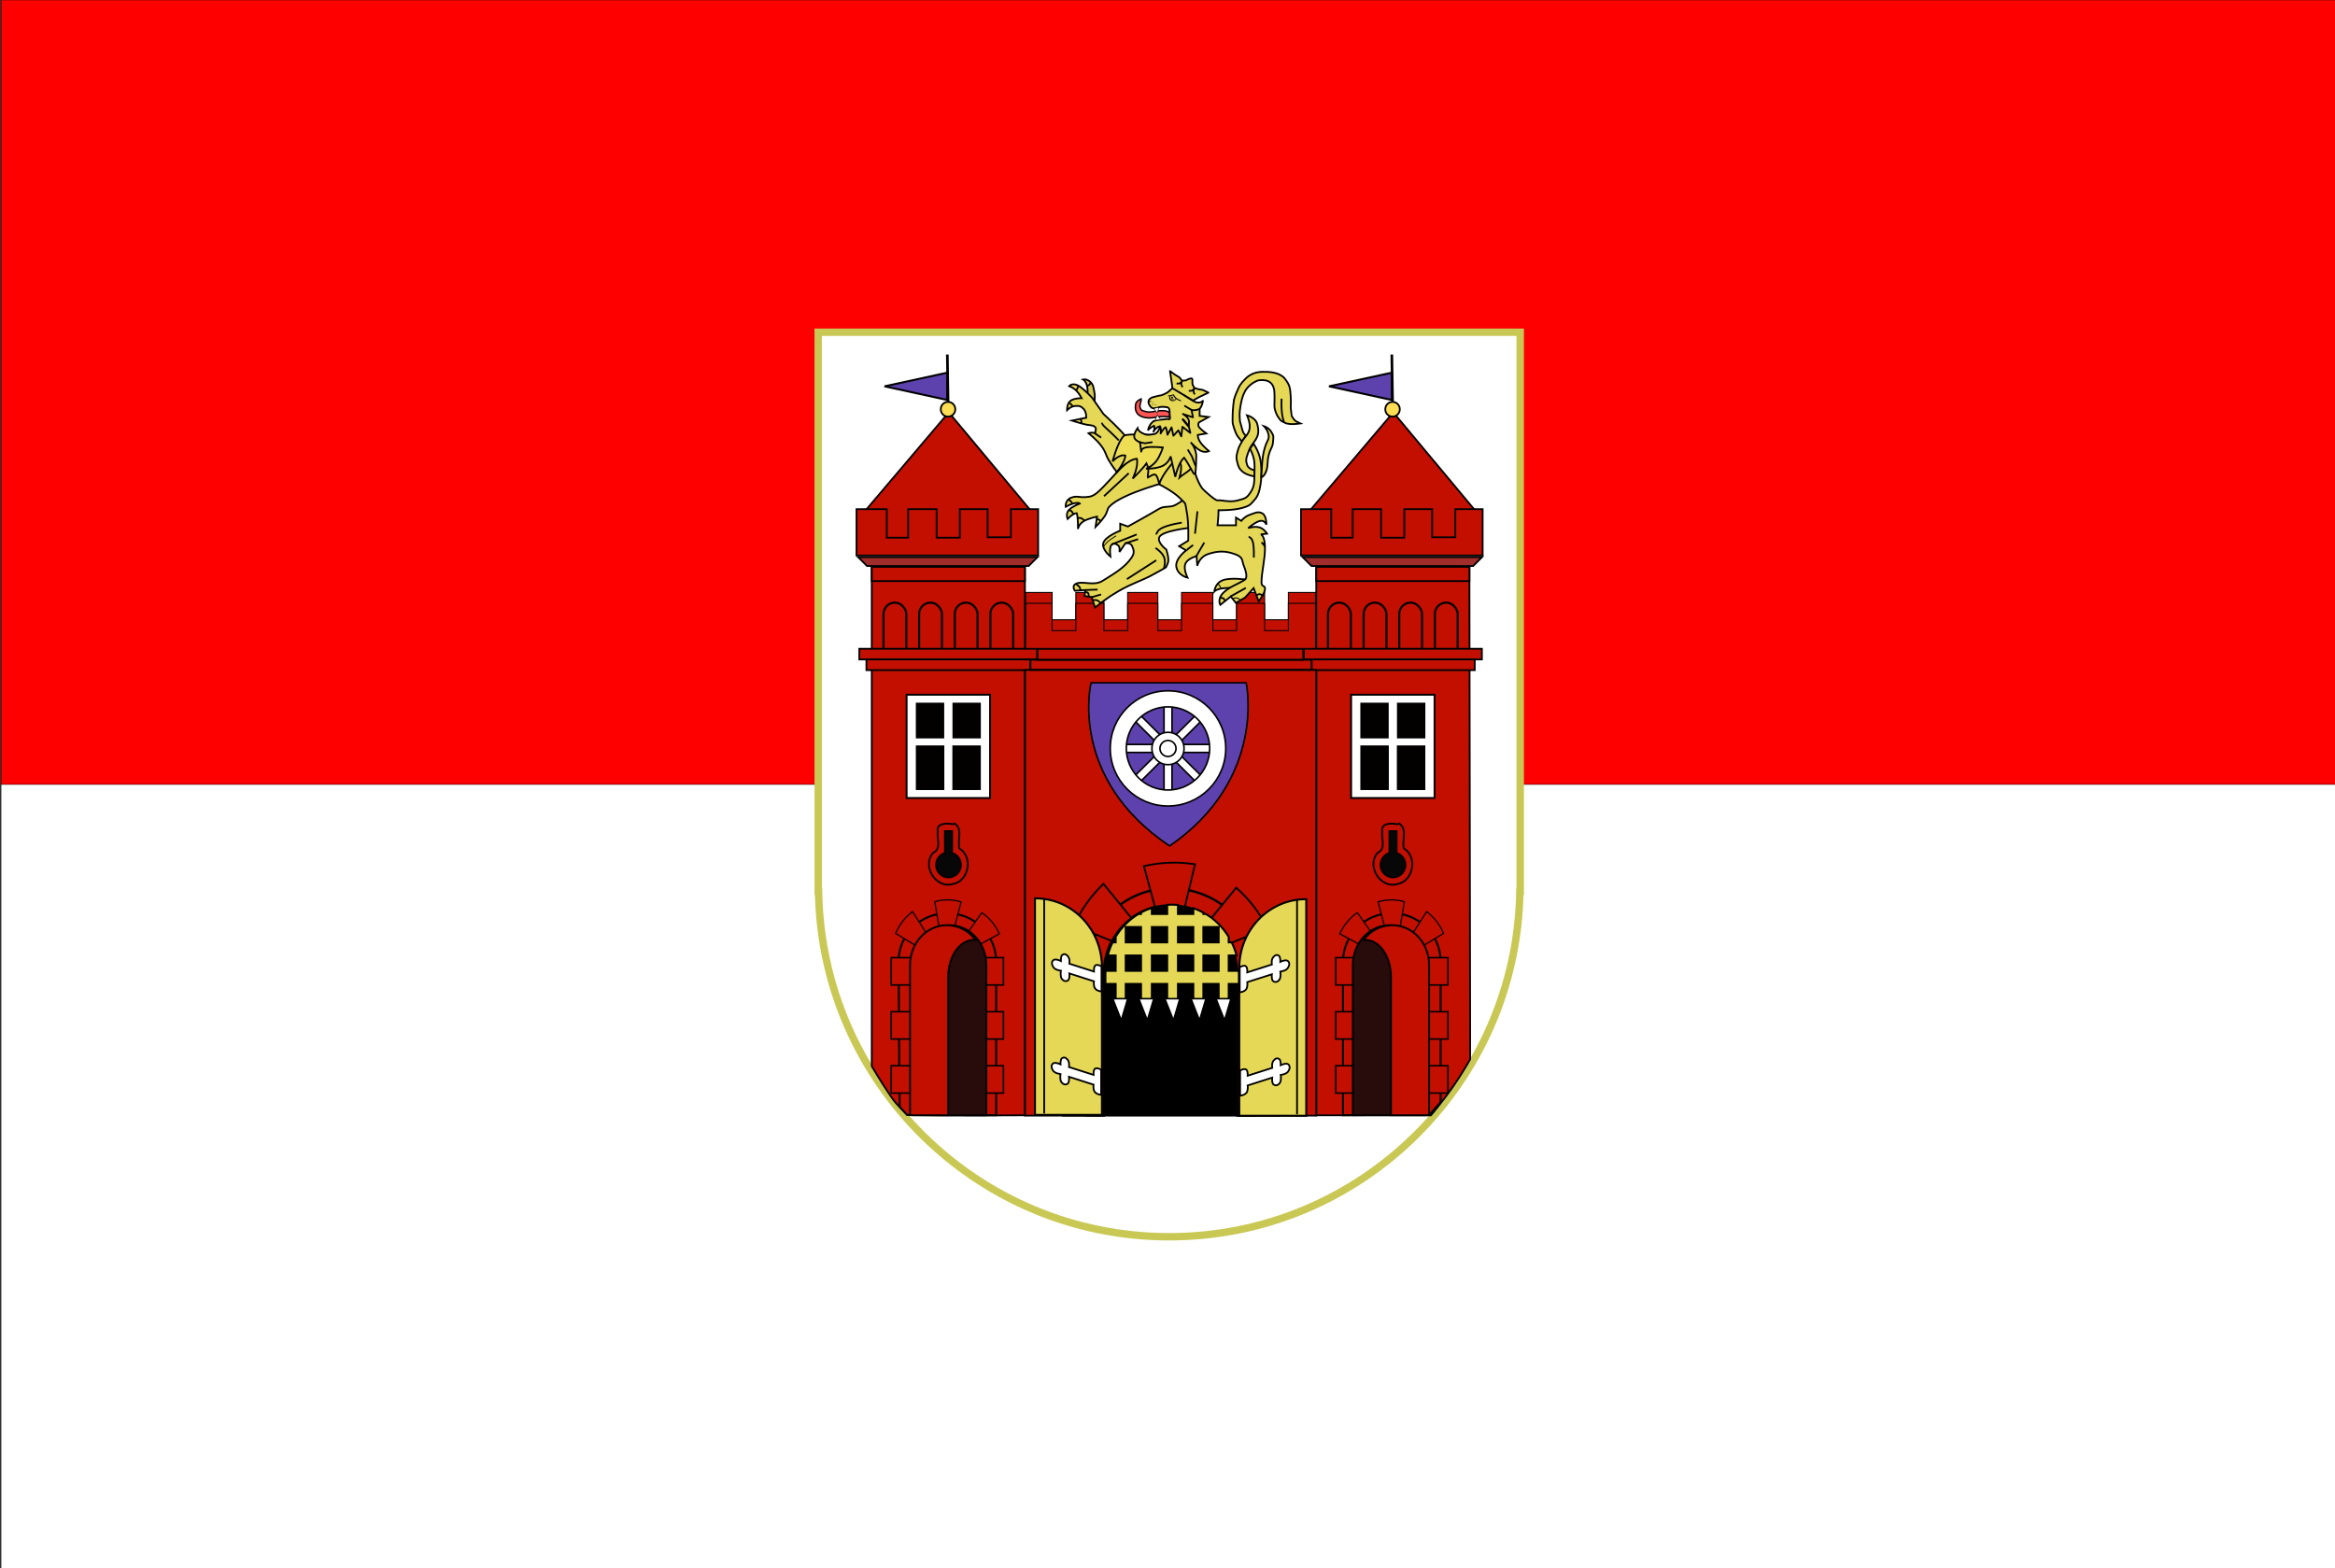 <?xml version="1.0" encoding="UTF-8" standalone="no"?>
<svg
   xmlns:svg="http://www.w3.org/2000/svg"
   xmlns="http://www.w3.org/2000/svg"
   xmlns:xlink="http://www.w3.org/1999/xlink"
   version="1.0"
   width="1108.893"
   height="744.83"
   id="svg2318">
<rect width="100%" height="100%" fill="#333333" stroke="none"/>
<desc>Flag of Liberec (CZ)</desc>
  <g
     transform="translate(-1242.502,202.306)"
     id="layer1">
    <g
       transform="matrix(0.483,0,0,0.483,642.797,-104.661)"
       id="g4095">
      <rect
         width="2297.143"
         height="771.429"
         x="1242.663"
         y="-202.145"
         style="fill:#ff0000;fill-opacity:1;stroke:#000000;stroke-width:0.322;stroke-linejoin:round;stroke-miterlimit:4;stroke-dasharray:none;stroke-opacity:1"
         id="rect2368" />
      <rect
         width="2297.143"
         height="771.429"
         x="1242.663"
         y="569.284"
         style="fill:#ffffff;fill-opacity:1;stroke:#000000;stroke-width:0.322;stroke-linejoin:round;stroke-miterlimit:4;stroke-dasharray:none;stroke-opacity:1"
         id="rect2370" />
      <g
         transform="translate(-377.143,-8.793)"
         id="g3639">
        <path
           d="M 2423.252,133.366 L 2423.252,683.105 L 2423.595,683.105 C 2426.545,871.107 2579.846,1022.788 2768.349,1022.787 C 2956.852,1022.787 3110.211,871.107 3113.161,683.105 L 3113.503,683.105 L 3113.503,133.366 L 2423.252,133.366 z "
           style="fill:#ffffff;fill-opacity:1;stroke:#c9c855;stroke-width:7.279;stroke-miterlimit:4;stroke-dasharray:none;stroke-opacity:1"
           id="prava_vez" />
        <path
           d="M 2988.676,212.123 L 3071.171,310.975 L 3070.815,341.555 L 2904.403,341.555 L 2904.758,310.975 L 2988.676,212.123 z "
           style="fill:#c20f00;fill-opacity:1;stroke:#000000;stroke-width:1.733;stroke-miterlimit:4;stroke-opacity:1"
           id="rect1989" />
        <path
           d="M 28.718 442.311 A 4.103 4.103 0 1 1  20.513,442.311 A 4.103 4.103 0 1 1  28.718 442.311 z"
           transform="matrix(1.733,0,0,1.733,2945.295,-557.451)"
           style="fill:#ffdd55;fill-opacity:1;stroke:#000000;stroke-width:1;stroke-miterlimit:4;stroke-dasharray:none;stroke-opacity:1"
           id="path2896" />
        <path
           d="M 2987.154,173.109 L 2987.154,199.934 L 2925.482,186.521 L 2987.154,173.109 z "
           style="fill:#5d41ad;fill-opacity:1;stroke:#000000;stroke-width:1.932;stroke-miterlimit:4;stroke-opacity:1"
           id="rect2898" />
        <path
           d="M 2987.965,201.456 L 2987.254,155.23"
           style="fill:none;fill-opacity:0.75;fill-rule:evenodd;stroke:#000000;stroke-width:2.6;stroke-linecap:butt;stroke-linejoin:miter;stroke-miterlimit:4;stroke-dasharray:none;stroke-opacity:1"
           id="path2902" />
        <path
           d="M 2899.54,354.456 L 3075.95,354.456 L 3067.195,363.203 L 2908.295,363.203 L 2899.54,354.456 z "
           style="fill:#a02c2c;fill-opacity:1;stroke:#000000;stroke-width:1.742;stroke-miterlimit:4;stroke-opacity:1"
           id="rect1984" />
        <path
           d="M 2912.952,364.038 L 3063.544,364.038 L 3064.299,848.29 C 3064.299,848.29 3056.854,861.73 3047.221,875.499 C 3037.587,889.268 3025.764,903.365 3025.764,903.365 L 2912.952,903.365 L 2912.952,364.038 z "
           style="fill:#c20f00;fill-opacity:1;stroke:#000000;stroke-width:1.733;stroke-miterlimit:4;stroke-opacity:1"
           id="rect3776" />
        <rect
           width="150.591"
           height="14.008"
           x="2912.953"
           y="364.038"
           style="fill:#c20f00;fill-opacity:1;stroke:#000000;stroke-width:1.733;stroke-miterlimit:4;stroke-dasharray:none;stroke-opacity:1"
           id="rect3784" />
        <rect
           width="22.439"
           height="62.6"
           rx="11.186"
           ry="11.186"
           x="2924.497"
           y="399.222"
           style="fill:#c20f00;fill-opacity:1;stroke:#000000;stroke-width:2.058;stroke-miterlimit:4;stroke-dasharray:none;stroke-opacity:1"
           id="rect3786" />
        <rect
           width="22.439"
           height="62.6"
           rx="11.186"
           ry="11.186"
           x="2959.518"
           y="399.222"
           style="fill:#c20f00;fill-opacity:1;stroke:#000000;stroke-width:2.058;stroke-miterlimit:4;stroke-dasharray:none;stroke-opacity:1"
           id="rect3788" />
        <rect
           width="22.439"
           height="62.6"
           rx="11.186"
           ry="11.186"
           x="2994.539"
           y="399.222"
           style="fill:#c20f00;fill-opacity:1;stroke:#000000;stroke-width:2.058;stroke-miterlimit:4;stroke-dasharray:none;stroke-opacity:1"
           id="rect3790" />
        <rect
           width="22.439"
           height="62.6"
           rx="11.186"
           ry="11.186"
           x="3029.561"
           y="399.222"
           style="fill:#c20f00;fill-opacity:1;stroke:#000000;stroke-width:2.058;stroke-miterlimit:4;stroke-dasharray:none;stroke-opacity:1"
           id="rect3792" />
        <rect
           width="175.106"
           height="10.506"
           x="2900.695"
           y="444.587"
           style="fill:#c20f00;fill-opacity:1;stroke:#000000;stroke-width:1.733;stroke-miterlimit:4;stroke-dasharray:none;stroke-opacity:1"
           id="rect3778" />
        <rect
           width="161.098"
           height="10.506"
           x="2907.7"
           y="455.093"
           style="fill:#c20f00;fill-opacity:1;stroke:#000000;stroke-width:1.733;stroke-miterlimit:4;stroke-dasharray:none;stroke-opacity:1"
           id="rect3780" />
        <rect
           width="82.052"
           height="101.562"
           x="2947.222"
           y="489.785"
           style="fill:#ffffff;fill-opacity:1;stroke:#000000;stroke-width:1.853;stroke-miterlimit:4;stroke-dasharray:none;stroke-opacity:1"
           id="rect3759" />
        <rect
           width="26.201"
           height="33.432"
           x="2957.136"
           y="498.459"
           style="fill:#030000;fill-opacity:1;stroke:#000000;stroke-width:1.68;stroke-miterlimit:4;stroke-dasharray:none;stroke-opacity:1"
           id="rect3761" />
        <rect
           width="26.201"
           height="33.432"
           x="2993.159"
           y="498.459"
           style="fill:#030000;fill-opacity:1;stroke:#000000;stroke-width:1.68;stroke-miterlimit:4;stroke-dasharray:none;stroke-opacity:1"
           id="rect3763" />
        <rect
           width="26.111"
           height="42"
           x="2957.243"
           y="540.578"
           style="fill:#030000;fill-opacity:1;stroke:#000000;stroke-width:1.88;stroke-miterlimit:4;stroke-dasharray:none;stroke-opacity:1"
           id="rect3765" />
        <rect
           width="26.111"
           height="42"
           x="2993.142"
           y="540.578"
           style="fill:#030000;fill-opacity:1;stroke:#000000;stroke-width:1.88;stroke-miterlimit:4;stroke-dasharray:none;stroke-opacity:1"
           id="rect3767" />
        <path
           d="M 2992.647,617.125 C 2987.091,616.081 2976.231,615.661 2977.805,624.329 C 2976.736,631.577 2981.876,641.267 2973.254,645.293 C 2961.941,658.083 2975.938,680.694 2992.485,676.008 C 3008.565,673.364 3012.829,649.19 2999.093,640.906 C 2996.943,633.133 3002.839,622.252 2994.597,616.475 L 2992.953,617.023 L 2992.647,617.125 z "
           style="fill:#c20f00;fill-opacity:1;stroke:#000000;stroke-width:1.733;stroke-miterlimit:4;stroke-dasharray:none;stroke-opacity:1"
           id="path3811" />
        <path
           d="M 2984.886,623.907 L 2984.886,645.413 C 2979.84,646.93 2976.164,651.63 2976.164,657.168 C 2976.164,663.934 2981.641,669.41 2988.407,669.41 C 2995.173,669.41 3000.65,663.934 3000.65,657.168 C 3000.65,651.628 2996.976,646.929 2991.928,645.413 L 2991.928,623.907 L 2984.886,623.907 z "
           style="fill:#070707;fill-opacity:1;stroke:#000000;stroke-width:1.733;stroke-miterlimit:4;stroke-dasharray:none;stroke-opacity:1"
           id="path3804" />
        <path
           d="M 2897.963,307.309 L 2897.963,352.867 L 3076.564,352.867 L 3076.564,307.309 L 3049.695,307.309 L 3049.695,334.936 L 3026.89,334.936 L 3026.89,307.309 L 2999.533,307.309 L 2999.533,335.369 L 2976.727,335.369 L 2976.727,307.309 L 2948.721,307.309 L 2948.721,335.369 L 2927.703,335.369 L 2927.703,307.309 L 2897.963,307.309 z "
           style="fill:#c20f00;fill-opacity:1;stroke:#000000;stroke-width:1.709;stroke-miterlimit:4;stroke-dasharray:none;stroke-opacity:1"
           id="rect1971" />
        <path
           d="M 2987.289,704.643 C 2960.694,704.643 2939.275,725.876 2939.275,752.223 L 2939.275,903.268 L 3024.666,902.512 L 3035.244,890.46 L 3035.244,752.223 C 3035.244,725.876 3013.884,704.643 2987.289,704.643 z "
           style="fill:#c20f00;fill-opacity:1;stroke:#000000;stroke-width:1.971;stroke-miterlimit:4;stroke-dasharray:none;stroke-opacity:1"
           id="rect7429" />
        <rect
           width="110.338"
           height="26.87"
           x="2932.095"
           y="748.335"
           style="fill:#c20f00;fill-opacity:1;stroke:#000000;stroke-width:1.516;stroke-miterlimit:4;stroke-dasharray:none;stroke-opacity:1"
           id="rect8319" />
        <rect
           width="110.338"
           height="26.87"
           x="2932.095"
           y="801.481"
           style="fill:#c20f00;fill-opacity:1;stroke:#000000;stroke-width:1.516;stroke-miterlimit:4;stroke-dasharray:none;stroke-opacity:1"
           id="rect8321" />
        <rect
           width="110.338"
           height="26.87"
           x="2932.095"
           y="854.627"
           style="fill:#c20f00;fill-opacity:1;stroke:#000000;stroke-width:1.516;stroke-miterlimit:4;stroke-dasharray:none;stroke-opacity:1"
           id="rect8323" />
        <path
           d="M 2999.602,693.38 L 2989.442,753.581 L 2973.735,693.469 C 2982.428,691.013 2991.328,690.699 2999.602,693.38 z "
           style="fill:#c20f00;fill-opacity:1;stroke:#000000;stroke-width:1.173;stroke-miterlimit:4;stroke-opacity:1"
           id="rect8329" />
        <path
           d="M 2953.386,704.114 L 2987.714,752.768 L 2936.03,724.853 C 2940.204,716.25 2945.982,708.923 2953.386,704.114 z "
           style="fill:#c20f00;fill-opacity:1;stroke:#000000;stroke-width:1.173;stroke-miterlimit:4;stroke-opacity:1"
           id="path8332" />
        <path
           d="M 3038.038,724.549 L 2988.617,754.374 L 3021.517,703.027 C 3028.8,708.717 3034.687,715.941 3038.038,724.549 z "
           style="fill:#c20f00;fill-opacity:1;stroke:#000000;stroke-width:1.173;stroke-miterlimit:4;stroke-opacity:1"
           id="path8334" />
        <path
           d="M 2985.153,716.436 C 2965.059,716.436 2948.912,733.953 2948.912,755.678 L 2948.912,903.274 L 3021.447,903.274 L 3021.447,755.678 C 3021.447,733.953 3005.246,716.436 2985.153,716.436 z "
           style="fill:#280b0b;fill-opacity:1;stroke:#000000;stroke-width:1.802;stroke-miterlimit:4;stroke-dasharray:none;stroke-opacity:1"
           id="path6476" />
        <path
           d="M 2987.638,716.436 C 2976.253,716.436 2966.101,722.076 2959.47,730.903 C 2959.974,730.861 2960.474,730.844 2960.986,730.844 C 2975.066,730.844 2986.392,747.071 2986.392,767.158 L 2986.392,903.274 L 3023.933,903.274 L 3023.933,755.678 C 3023.933,733.953 3007.731,716.436 2987.638,716.436 z "
           style="fill:#c20f00;fill-opacity:1;stroke:#000000;stroke-width:1.802;stroke-miterlimit:4;stroke-dasharray:none;stroke-opacity:1"
           id="rect5578" />
        <path
           d="M 2551.631,212.123 L 2634.126,310.975 L 2633.77,341.555 L 2467.358,341.555 L 2467.714,310.975 L 2551.631,212.123 z "
           style="fill:#c20f00;fill-opacity:1;stroke:#000000;stroke-width:1.733;stroke-miterlimit:4;stroke-opacity:1"
           id="path8350" />
        <path
           d="M 28.718 442.311 A 4.103 4.103 0 1 1  20.513,442.311 A 4.103 4.103 0 1 1  28.718 442.311 z"
           transform="matrix(1.733,0,0,1.733,2508.25,-557.451)"
           style="fill:#ffdd55;fill-opacity:1;stroke:#000000;stroke-width:1;stroke-miterlimit:4;stroke-dasharray:none;stroke-opacity:1"
           id="path8352" />
        <path
           d="M 2550.109,173.109 L 2550.109,199.934 L 2488.437,186.521 L 2550.109,173.109 z "
           style="fill:#5d41ad;fill-opacity:1;stroke:#000000;stroke-width:1.932;stroke-miterlimit:4;stroke-opacity:1"
           id="path8356" />
        <path
           d="M 2550.92,201.456 L 2550.209,155.23"
           style="fill:none;fill-opacity:0.75;fill-rule:evenodd;stroke:#000000;stroke-width:2.6;stroke-linecap:butt;stroke-linejoin:miter;stroke-miterlimit:4;stroke-dasharray:none;stroke-opacity:1"
           id="path8358" />
        <path
           d="M 2462.495,354.456 L 2638.905,354.456 L 2630.15,363.203 L 2471.25,363.203 L 2462.495,354.456 z "
           style="fill:#a02c2c;fill-opacity:1;stroke:#000000;stroke-width:1.742;stroke-miterlimit:4;stroke-opacity:1"
           id="path8362" />
        <path
           d="M 2475.907,364.038 L 2626.499,364.038 L 2626.499,903.365 C 2626.499,903.365 2548.542,903.881 2511.65,903.146 C 2498.266,891.137 2496.954,888.043 2491.009,879.277 C 2485.115,870.589 2475.907,855.09 2475.907,855.09 L 2475.907,364.038 z "
           style="fill:#c20f00;fill-opacity:1;stroke:#000000;stroke-width:1.733;stroke-miterlimit:4;stroke-opacity:1"
           id="rect8368" />
        <rect
           width="150.591"
           height="14.008"
           x="2475.907"
           y="364.038"
           style="fill:#c20f00;fill-opacity:1;stroke:#000000;stroke-width:1.733;stroke-miterlimit:4;stroke-dasharray:none;stroke-opacity:1"
           id="rect8370" />
        <rect
           width="22.439"
           height="62.6"
           rx="11.186"
           ry="11.186"
           x="2487.452"
           y="399.222"
           style="fill:#c20f00;fill-opacity:1;stroke:#000000;stroke-width:2.058;stroke-miterlimit:4;stroke-dasharray:none;stroke-opacity:1"
           id="rect8372" />
        <rect
           width="22.439"
           height="62.6"
           rx="11.186"
           ry="11.186"
           x="2522.473"
           y="399.222"
           style="fill:#c20f00;fill-opacity:1;stroke:#000000;stroke-width:2.058;stroke-miterlimit:4;stroke-dasharray:none;stroke-opacity:1"
           id="rect8374" />
        <rect
           width="22.439"
           height="62.6"
           rx="11.186"
           ry="11.186"
           x="2557.494"
           y="399.222"
           style="fill:#c20f00;fill-opacity:1;stroke:#000000;stroke-width:2.058;stroke-miterlimit:4;stroke-dasharray:none;stroke-opacity:1"
           id="rect8376" />
        <rect
           width="22.439"
           height="62.6"
           rx="11.186"
           ry="11.186"
           x="2592.515"
           y="399.222"
           style="fill:#c20f00;fill-opacity:1;stroke:#000000;stroke-width:2.058;stroke-miterlimit:4;stroke-dasharray:none;stroke-opacity:1"
           id="rect8378" />
        <rect
           width="175.106"
           height="10.506"
           x="2463.65"
           y="444.587"
           style="fill:#c20f00;fill-opacity:1;stroke:#000000;stroke-width:1.733;stroke-miterlimit:4;stroke-dasharray:none;stroke-opacity:1"
           id="rect8380" />
        <rect
           width="161.098"
           height="10.506"
           x="2470.654"
           y="455.093"
           style="fill:#c20f00;fill-opacity:1;stroke:#000000;stroke-width:1.733;stroke-miterlimit:4;stroke-dasharray:none;stroke-opacity:1"
           id="rect8382" />
        <rect
           width="82.052"
           height="101.562"
           x="2510.177"
           y="489.785"
           style="fill:#ffffff;fill-opacity:1;stroke:#000000;stroke-width:1.853;stroke-miterlimit:4;stroke-dasharray:none;stroke-opacity:1"
           id="rect8386" />
        <rect
           width="26.201"
           height="33.432"
           x="2520.091"
           y="498.459"
           style="fill:#030000;fill-opacity:1;stroke:#000000;stroke-width:1.68;stroke-miterlimit:4;stroke-dasharray:none;stroke-opacity:1"
           id="rect8388" />
        <rect
           width="26.201"
           height="33.432"
           x="2556.114"
           y="498.459"
           style="fill:#030000;fill-opacity:1;stroke:#000000;stroke-width:1.68;stroke-miterlimit:4;stroke-dasharray:none;stroke-opacity:1"
           id="rect8390" />
        <rect
           width="26.111"
           height="42"
           x="2520.198"
           y="540.578"
           style="fill:#030000;fill-opacity:1;stroke:#000000;stroke-width:1.88;stroke-miterlimit:4;stroke-dasharray:none;stroke-opacity:1"
           id="rect8392" />
        <rect
           width="26.111"
           height="42"
           x="2556.097"
           y="540.578"
           style="fill:#030000;fill-opacity:1;stroke:#000000;stroke-width:1.88;stroke-miterlimit:4;stroke-dasharray:none;stroke-opacity:1"
           id="rect8394" />
        <path
           d="M 2555.602,617.125 C 2550.046,616.081 2539.185,615.661 2540.759,624.329 C 2539.691,631.577 2544.831,641.267 2536.209,645.293 C 2524.896,658.083 2538.892,680.694 2555.439,676.008 C 2571.519,673.364 2575.784,649.19 2562.048,640.906 C 2559.898,633.133 2565.793,622.252 2557.552,616.475 L 2555.908,617.023 L 2555.602,617.125 z "
           style="fill:#c20f00;fill-opacity:1;stroke:#000000;stroke-width:1.733;stroke-miterlimit:4;stroke-dasharray:none;stroke-opacity:1"
           id="path8398" />
        <path
           d="M 2547.841,623.907 L 2547.841,645.413 C 2542.795,646.931 2539.119,651.63 2539.119,657.168 C 2539.119,663.934 2544.596,669.41 2551.362,669.41 C 2558.128,669.41 2563.604,663.934 2563.604,657.168 C 2563.604,651.628 2559.931,646.929 2554.883,645.413 L 2554.883,623.907 L 2547.841,623.907 z "
           style="fill:#070707;fill-opacity:1;stroke:#000000;stroke-width:1.733;stroke-miterlimit:4;stroke-dasharray:none;stroke-opacity:1"
           id="path8400" />
        <path
           d="M 2460.918,307.309 L 2460.918,352.867 L 2639.519,352.867 L 2639.519,307.309 L 2612.65,307.309 L 2612.65,334.936 L 2589.845,334.936 L 2589.845,307.309 L 2562.488,307.309 L 2562.488,335.369 L 2539.682,335.369 L 2539.682,307.309 L 2511.676,307.309 L 2511.676,335.369 L 2490.658,335.369 L 2490.658,307.309 L 2460.918,307.309 z "
           style="fill:#c20f00;fill-opacity:1;stroke:#000000;stroke-width:1.709;stroke-miterlimit:4;stroke-dasharray:none;stroke-opacity:1"
           id="path8402" />
        <path
           d="M 2550.193,704.643 C 2576.788,704.643 2598.207,725.876 2598.207,752.223 L 2598.207,903.268 L 2510.582,902.939 L 2503.321,895.066 L 2502.237,752.223 C 2502.237,725.876 2523.597,704.643 2550.193,704.643 z "
           style="fill:#c20f00;fill-opacity:1;stroke:#000000;stroke-width:1.971;stroke-miterlimit:4;stroke-dasharray:none;stroke-opacity:1"
           id="path8406" />
        <rect
           width="110.338"
           height="26.87"
           x="-2605.387"
           y="748.335"
           transform="scale(-1,1)"
           style="fill:#c20f00;fill-opacity:1;stroke:#000000;stroke-width:1.516;stroke-miterlimit:4;stroke-dasharray:none;stroke-opacity:1"
           id="rect8408" />
        <rect
           width="110.338"
           height="26.87"
           x="-2605.387"
           y="801.481"
           transform="scale(-1,1)"
           style="fill:#c20f00;fill-opacity:1;stroke:#000000;stroke-width:1.516;stroke-miterlimit:4;stroke-dasharray:none;stroke-opacity:1"
           id="rect8410" />
        <rect
           width="110.338"
           height="26.87"
           x="-2605.387"
           y="854.627"
           transform="scale(-1,1)"
           style="fill:#c20f00;fill-opacity:1;stroke:#000000;stroke-width:1.516;stroke-miterlimit:4;stroke-dasharray:none;stroke-opacity:1"
           id="rect8412" />
        <path
           d="M 2537.88,693.38 L 2548.04,753.581 L 2563.747,693.469 C 2555.054,691.013 2546.154,690.699 2537.88,693.38 z "
           style="fill:#c20f00;fill-opacity:1;stroke:#000000;stroke-width:1.173;stroke-miterlimit:4;stroke-opacity:1"
           id="path8414" />
        <path
           d="M 2584.096,704.114 L 2549.768,752.768 L 2601.452,724.853 C 2597.278,716.25 2591.5,708.923 2584.096,704.114 z "
           style="fill:#c20f00;fill-opacity:1;stroke:#000000;stroke-width:1.173;stroke-miterlimit:4;stroke-opacity:1"
           id="path8416" />
        <path
           d="M 2499.444,724.549 L 2548.865,754.374 L 2515.965,703.027 C 2508.682,708.717 2502.795,715.941 2499.444,724.549 z "
           style="fill:#c20f00;fill-opacity:1;stroke:#000000;stroke-width:1.173;stroke-miterlimit:4;stroke-opacity:1"
           id="path8418" />
        <path
           d="M 2552.329,716.436 C 2572.423,716.436 2588.57,733.953 2588.57,755.678 L 2588.57,903.274 L 2516.035,903.274 L 2516.035,755.678 C 2516.035,733.953 2532.236,716.436 2552.329,716.436 z "
           style="fill:#280b0b;fill-opacity:1;stroke:#000000;stroke-width:1.802;stroke-miterlimit:4;stroke-dasharray:none;stroke-opacity:1"
           id="path8422" />
        <path
           d="M 2549.844,716.436 C 2561.229,716.436 2571.381,722.076 2578.012,730.903 C 2577.508,730.861 2577.008,730.844 2576.496,730.844 C 2562.416,730.844 2551.09,747.071 2551.09,767.158 L 2551.09,903.274 L 2513.549,903.274 L 2513.549,755.678 C 2513.549,733.953 2529.751,716.436 2549.844,716.436 z "
           style="fill:#c20f00;fill-opacity:1;stroke:#000000;stroke-width:1.802;stroke-miterlimit:4;stroke-dasharray:none;stroke-opacity:1"
           id="path8424" />
        <rect
           width="211.577"
           height="275.691"
           x="2663.985"
           y="627.994"
           style="fill:#000000;fill-opacity:1;stroke:#000000;stroke-width:1.733;stroke-miterlimit:4;stroke-dasharray:none;stroke-opacity:1"
           id="rect4073" />
        <path
           d="M 2626.6,465.444 L 2626.6,903.685 L 2704.172,903.685 L 2704.172,759.483 C 2704.172,721.89 2733.417,691.661 2769.773,691.661 C 2806.129,691.661 2835.428,721.89 2835.428,759.483 L 2835.428,903.685 L 2912.946,903.685 L 2912.946,465.444 L 2626.6,465.444 z "
           style="fill:#c20f00;fill-opacity:1;stroke:#000000;stroke-width:1.733;stroke-miterlimit:4;stroke-dasharray:none;stroke-opacity:1"
           id="rect8508" />
        <path
           d="M 2768.763,638.513 C 2864.832,572.52 2844.073,478.103 2844.073,478.103 L 2691.515,478.103 C 2691.515,478.103 2668.501,571.405 2768.763,638.513 z "
           style="fill:#5d41ad;fill-opacity:1;fill-rule:evenodd;stroke:#000000;stroke-width:1.559px;stroke-linecap:butt;stroke-linejoin:miter;stroke-opacity:1"
           id="path2864" />
        <path
           d="M 2763.268,496.967 L 2763.268,533.164 L 2737.664,507.573 L 2732.104,513.119 L 2757.708,538.661 L 2721.472,538.661 L 2721.472,546.543 L 2757.708,546.543 L 2732.104,572.036 L 2737.664,577.631 L 2763.268,552.089 L 2763.268,588.188 L 2771.12,588.188 L 2771.12,552.04 L 2796.724,577.582 L 2802.284,572.036 L 2776.728,546.543 L 2812.916,546.543 L 2812.916,538.661 L 2776.728,538.661 L 2802.333,513.119 L 2796.724,507.573 L 2771.12,533.115 L 2771.12,496.967 L 2763.268,496.967 z "
           style="fill:#ffffff;fill-opacity:1;stroke:#000000;stroke-width:1.559;stroke-miterlimit:4;stroke-dasharray:none;stroke-opacity:1"
           id="rect2848" />
        <path
           d="M 2767.194,485.948 C 2735.866,485.948 2710.426,511.326 2710.426,542.578 C 2710.426,573.829 2735.866,599.208 2767.194,599.208 C 2798.522,599.208 2823.962,573.829 2823.962,542.578 C 2823.962,511.326 2798.522,485.948 2767.194,485.948 z M 2767.194,501.711 C 2789.82,501.711 2808.161,520.007 2808.161,542.578 C 2808.161,565.148 2789.82,583.494 2767.194,583.494 C 2744.568,583.494 2726.178,565.148 2726.178,542.578 C 2726.178,520.007 2744.568,501.711 2767.194,501.711 z "
           style="fill:#ffffff;fill-opacity:1;stroke:#000000;stroke-width:1.559;stroke-miterlimit:4;stroke-dasharray:none;stroke-opacity:1"
           id="path1953" />
        <path
           d="M -57.579 475.565 A 10.102 10.102 0 1 1  -77.782,475.565 A 10.102 10.102 0 1 1  -57.579 475.565 z"
           transform="matrix(1.561,0,0,1.557,2872.818,-197.803)"
           style="fill:#ffffff;fill-opacity:1;stroke:#000000;stroke-width:1;stroke-miterlimit:4;stroke-dasharray:none;stroke-opacity:1"
           id="path2844" />
        <path
           d="M -62.629 474.555 A 5.051 5.051 0 1 1  -72.731,474.555 A 5.051 5.051 0 1 1  -62.629 474.555 z"
           transform="matrix(1.561,0,0,1.557,2872.818,-196.23)"
           style="fill:#ffffff;fill-opacity:1;stroke:#000000;stroke-width:1;stroke-miterlimit:4;stroke-dasharray:none;stroke-opacity:1"
           id="path2846" />
        <rect
           width="276.471"
           height="9.884"
           x="2631.916"
           y="455.325"
           style="fill:#c20f00;fill-opacity:1;stroke:#000000;stroke-width:1.81;stroke-miterlimit:4;stroke-dasharray:none;stroke-opacity:1"
           id="rect3175" />
        <rect
           width="261.459"
           height="10.785"
           x="2638.8"
           y="444.609"
           style="fill:#c20f00;fill-opacity:1;stroke:#000000;stroke-width:1.885;stroke-miterlimit:4;stroke-dasharray:none;stroke-opacity:1"
           id="rect4062" />
        <path
           d="M 2627.272,389.21 L 2627.272,433.58 L 2912.244,433.58 L 2912.244,389.21 L 2885.521,389.21 L 2885.521,416.081 L 2862.186,416.081 L 2862.186,389.21 L 2834.602,389.21 L 2834.602,416.081 L 2811.267,416.081 L 2811.267,389.21 L 2780.512,389.21 L 2780.512,416.081 L 2757.176,416.081 L 2757.176,389.21 L 2727.496,389.21 L 2727.496,416.081 L 2704.161,416.081 L 2704.161,389.21 L 2676.578,389.21 L 2676.578,416.081 L 2653.242,416.081 L 2653.242,389.21 L 2627.272,389.21 z "
           style="fill:#c20f00;fill-opacity:1;stroke:#000000;stroke-width:0.971;stroke-miterlimit:4;stroke-dasharray:none;stroke-opacity:1"
           id="path4095" />
        <path
           d="M 2627.272,399.896 L 2627.272,444.265 L 2912.244,444.265 L 2912.244,399.896 L 2885.521,399.896 L 2885.521,426.767 L 2862.186,426.767 L 2862.186,399.896 L 2834.602,399.896 L 2834.602,426.767 L 2811.267,426.767 L 2811.267,399.896 L 2780.512,399.896 L 2780.512,426.767 L 2757.176,426.767 L 2757.176,399.896 L 2727.496,399.896 L 2727.496,426.767 L 2704.161,426.767 L 2704.161,399.896 L 2676.578,399.896 L 2676.578,426.767 L 2653.242,426.767 L 2653.242,399.896 L 2627.272,399.896 z "
           style="fill:#c20f00;fill-opacity:1;stroke:#000000;stroke-width:0.971;stroke-miterlimit:4;stroke-dasharray:none;stroke-opacity:1"
           id="path4075" />
        <path
           d="M 2769.529,680.178 C 2723.912,680.178 2688.761,716.391 2688.761,755.801 L 2687.244,903.416 L 2703.982,903.416 L 2703.982,764.468 C 2703.982,726.875 2733.227,696.646 2769.583,696.646 C 2805.939,696.646 2835.238,726.875 2835.238,764.468 L 2835.238,903.416 L 2851.923,903.416 L 2851.923,754.284 C 2851.923,714.874 2815.146,680.178 2769.529,680.178 z "
           style="fill:#c20f00;fill-opacity:1;stroke:#000000;stroke-width:2.246;stroke-miterlimit:4;stroke-dasharray:none;stroke-opacity:1"
           id="path1975" />
        <path
           d="M 2774.729,654.881 C 2764.42,654.743 2754.308,655.901 2743.473,658.293 L 2754.361,698.434 C 2759.235,697.249 2764.348,696.646 2769.583,696.646 C 2774.473,696.646 2779.195,697.179 2783.776,698.217 L 2793.743,656.506 C 2787.208,655.531 2780.915,654.964 2774.729,654.881 z "
           style="fill:#c20f00;fill-opacity:1;stroke:#000000;stroke-width:1.733;stroke-miterlimit:4;stroke-dasharray:none;stroke-opacity:1"
           id="path1982" />
        <path
           d="M 2703.712,675.736 C 2691.064,688.005 2682.107,700.646 2674.622,716.744 L 2711.891,731.966 C 2716.604,723.01 2723.221,715.296 2731.176,709.376 L 2703.712,675.736 z "
           style="fill:#c20f00;fill-opacity:1;stroke:#000000;stroke-width:1.733;stroke-miterlimit:4;stroke-dasharray:none;stroke-opacity:1"
           id="path1984" />
        <path
           d="M 2834.263,679.528 L 2809.128,710.297 C 2817.206,716.596 2823.815,724.786 2828.358,734.241 L 2864.924,719.344 C 2856.893,703.659 2847.466,691.397 2834.263,679.528 z "
           style="fill:#c20f00;fill-opacity:1;stroke:#000000;stroke-width:1.733;stroke-miterlimit:4;stroke-dasharray:none;stroke-opacity:1"
           id="path1986" />
        <path
           d="M 2902.858,690.836 C 2866.503,690.836 2837.258,721.064 2837.258,758.658 L 2837.258,903.781 L 2903.129,903.781 L 2903.129,690.89 C 2903.036,690.89 2902.952,690.836 2902.858,690.836 z "
           style="fill:#e5d857;fill-opacity:1;stroke:#000000;stroke-width:1.958;stroke-miterlimit:4;stroke-dasharray:none;stroke-opacity:1"
           id="path1414" />
        <path
           d="M 2894.068,690.831 L 2894.068,902.385"
           style="fill:#e5d857;fill-opacity:1;fill-rule:evenodd;stroke:#000000;stroke-width:1.74px;stroke-linecap:butt;stroke-linejoin:miter;stroke-opacity:1"
           id="path1421" />
        <path
           d="M 2838.063,859.279 L 2838.063,884.097 C 2838.063,884.097 2842.494,883.663 2844.354,881.145 C 2846.214,878.627 2845.503,874.024 2845.503,874.024 L 2869.66,866.317 C 2869.66,866.317 2869.054,871.947 2871.137,873.221 C 2873.221,874.494 2875.459,873.875 2877.173,871.484 C 2878.888,869.093 2877.994,863.658 2877.994,863.658 C 2877.994,863.658 2883.378,863.015 2885.227,860.406 C 2887.076,857.796 2887.486,854.949 2885.391,853.221 C 2883.295,851.492 2877.994,854.069 2877.994,854.069 C 2877.994,854.069 2878.272,849.13 2876.517,848.01 C 2874.761,846.89 2873.057,847.056 2870.973,849.589 C 2868.89,852.123 2869.66,856.728 2869.66,856.728 L 2845.503,864.435 C 2845.503,864.435 2845.885,859.611 2844.025,858.322 C 2842.165,857.033 2838.063,859.279 2838.063,859.279 z "
           style="fill:#ffffff;fill-opacity:1;stroke:#000000;stroke-width:1.733;stroke-opacity:1"
           id="path2152" />
        <path
           d="M 2837.685,757.652 L 2837.685,782.469 C 2837.685,782.469 2842.116,782.036 2843.976,779.518 C 2845.836,777 2845.125,772.396 2845.125,772.396 L 2869.282,764.689 C 2869.282,764.689 2868.676,770.32 2870.76,771.594 C 2872.843,772.867 2875.081,772.248 2876.795,769.857 C 2878.51,767.466 2877.617,762.03 2877.617,762.03 C 2877.617,762.03 2883,761.388 2884.849,758.778 C 2886.698,756.169 2887.108,753.322 2885.013,751.594 C 2882.918,749.865 2877.617,752.442 2877.617,752.442 C 2877.617,752.442 2877.894,747.503 2876.139,746.383 C 2874.383,745.263 2872.679,745.429 2870.595,747.962 C 2868.512,750.496 2869.282,755.101 2869.282,755.101 L 2845.125,762.808 C 2845.125,762.808 2845.508,757.984 2843.648,756.694 C 2841.787,755.405 2837.685,757.652 2837.685,757.652 z "
           style="fill:#ffffff;fill-opacity:1;stroke:#000000;stroke-width:1.733;stroke-opacity:1"
           id="path2154" />
        <path
           d="M 2636.638,690.015 C 2672.993,690.015 2702.238,720.244 2702.238,757.837 L 2702.238,902.96 L 2636.367,902.96 L 2636.367,690.07 C 2636.46,690.069 2636.544,690.015 2636.638,690.015 z "
           style="fill:#e5d857;fill-opacity:1;stroke:#000000;stroke-width:1.958;stroke-miterlimit:4;stroke-dasharray:none;stroke-opacity:1"
           id="path2167" />
        <path
           d="M 2645.428,690.011 L 2645.428,901.564"
           style="fill:#e5d857;fill-opacity:1;fill-rule:evenodd;stroke:#000000;stroke-width:1.74px;stroke-linecap:butt;stroke-linejoin:miter;stroke-opacity:1"
           id="path2169" />
        <path
           d="M 2701.433,858.459 L 2701.433,883.276 C 2701.433,883.276 2697.002,882.843 2695.142,880.325 C 2693.282,877.806 2693.993,873.203 2693.993,873.203 L 2669.836,865.496 C 2669.836,865.496 2670.442,871.127 2668.358,872.4 C 2666.275,873.674 2664.037,873.054 2662.323,870.664 C 2660.608,868.273 2661.501,862.837 2661.501,862.837 C 2661.501,862.837 2656.118,862.194 2654.269,859.585 C 2652.42,856.976 2652.01,854.129 2654.105,852.4 C 2656.2,850.672 2661.501,853.249 2661.501,853.249 C 2661.501,853.249 2661.224,848.309 2662.979,847.189 C 2664.735,846.069 2666.439,846.235 2668.523,848.769 C 2670.606,851.303 2669.836,855.908 2669.836,855.908 L 2693.993,863.615 C 2693.993,863.615 2693.611,858.79 2695.471,857.501 C 2697.331,856.212 2701.433,858.459 2701.433,858.459 z "
           style="fill:#ffffff;fill-opacity:1;stroke:#000000;stroke-width:1.733;stroke-opacity:1"
           id="path2171" />
        <path
           d="M 2701.811,756.832 L 2701.811,781.649 C 2701.811,781.649 2697.38,781.216 2695.52,778.697 C 2693.66,776.179 2694.37,771.576 2694.37,771.576 L 2670.214,763.869 C 2670.214,763.869 2670.82,769.5 2668.736,770.773 C 2666.653,772.047 2664.415,771.427 2662.7,769.036 C 2660.986,766.646 2661.879,761.21 2661.879,761.21 C 2661.879,761.21 2656.496,760.567 2654.647,757.958 C 2652.798,755.349 2652.387,752.502 2654.483,750.773 C 2656.578,749.045 2661.879,751.622 2661.879,751.622 C 2661.879,751.622 2661.602,746.682 2663.357,745.562 C 2665.113,744.442 2666.817,744.608 2668.9,747.142 C 2670.984,749.675 2670.214,754.281 2670.214,754.281 L 2694.37,761.988 C 2694.37,761.988 2693.988,757.163 2695.848,755.874 C 2697.708,754.585 2701.811,756.832 2701.811,756.832 z "
           style="fill:#ffffff;fill-opacity:1;stroke:#000000;stroke-width:1.733;stroke-opacity:1"
           id="path2173" />
        <path
           d="M 2771.249,696.208 C 2769.6,696.208 2767.991,696.248 2766.374,696.371 L 2766.374,705.363 L 2751.314,705.363 L 2751.314,699.35 C 2747.596,700.566 2744.037,702.109 2740.643,703.955 L 2740.643,705.363 L 2738.205,705.363 C 2729.067,710.86 2721.348,718.558 2715.724,727.79 L 2715.724,733.315 L 2712.691,733.315 C 2710.695,737.393 2709.097,741.701 2707.923,746.208 L 2715.724,746.208 L 2715.724,761.267 L 2705.757,761.267 C 2705.722,762.18 2705.648,763.108 2705.648,764.03 L 2705.648,774.16 L 2715.724,774.16 L 2715.724,789.003 L 2725.637,789.003 L 2725.637,774.16 L 2740.643,774.16 L 2740.643,789.003 L 2751.314,789.003 L 2751.314,774.16 L 2766.374,774.16 L 2766.374,789.003 L 2776.991,789.003 L 2776.991,774.16 L 2792.05,774.16 L 2792.05,789.003 L 2801.964,789.003 L 2801.964,774.16 L 2816.969,774.16 L 2816.969,789.003 L 2826.882,789.003 L 2826.882,774.16 L 2836.904,774.16 L 2836.904,764.03 C 2836.904,763.108 2836.83,762.18 2836.795,761.267 L 2826.882,761.267 L 2826.882,746.208 L 2834.629,746.208 C 2833.451,741.693 2831.811,737.399 2829.807,733.315 L 2826.882,733.315 L 2826.882,727.898 C 2821.25,718.629 2813.516,710.879 2804.347,705.363 L 2801.964,705.363 L 2801.964,704.009 C 2798.814,702.292 2795.48,700.852 2792.05,699.675 L 2792.05,705.363 L 2776.991,705.363 L 2776.991,696.479 C 2775.097,696.311 2773.187,696.208 2771.249,696.208 z M 2725.637,718.256 L 2740.643,718.256 L 2740.643,733.315 L 2725.637,733.315 L 2725.637,718.256 z M 2751.314,718.256 L 2766.374,718.256 L 2766.374,733.315 L 2751.314,733.315 L 2751.314,718.256 z M 2776.991,718.256 L 2792.05,718.256 L 2792.05,733.315 L 2776.991,733.315 L 2776.991,718.256 z M 2801.964,718.256 L 2816.969,718.256 L 2816.969,733.315 L 2801.964,733.315 L 2801.964,718.256 z M 2725.637,746.208 L 2740.643,746.208 L 2740.643,761.267 L 2725.637,761.267 L 2725.637,746.208 z M 2751.314,746.208 L 2766.374,746.208 L 2766.374,761.267 L 2751.314,761.267 L 2751.314,746.208 z M 2776.991,746.208 L 2792.05,746.208 L 2792.05,761.267 L 2776.991,761.267 L 2776.991,746.208 z M 2801.964,746.208 L 2816.969,746.208 L 2816.969,761.267 L 2801.964,761.267 L 2801.964,746.208 z "
           style="fill:#e5d857;fill-opacity:1;stroke:#000000;stroke-width:1.958;stroke-miterlimit:4;stroke-dasharray:none;stroke-opacity:1"
           id="path2123" />
        <path
           d="M 2713.056,788.789 L 2721.236,809.591 L 2727.411,788.789 L 2713.056,788.789 z M 2738.679,788.789 L 2746.859,809.591 L 2753.034,788.789 L 2738.679,788.789 z M 2764.302,788.789 L 2772.535,809.591 L 2778.657,788.789 L 2764.302,788.789 z M 2789.978,788.789 L 2798.158,809.591 L 2804.334,788.789 L 2789.978,788.789 z M 2814.572,788.789 L 2822.752,809.591 L 2828.927,788.789 L 2814.572,788.789 z "
           style="fill:#ffffff;fill-opacity:1;stroke:#000000;stroke-width:1.274;stroke-miterlimit:4;stroke-opacity:1"
           id="rect2151" />
        <path
           d="M 2897.27,223.027 C 2891.319,220.22 2891.644,220.075 2888.87,215.814 C 2888.711,215.571 2887.834,207.62 2887.855,207.266 C 2888.193,201.635 2887.919,195.997 2887.321,190.436 C 2886.735,184.992 2883.879,181.06 2880.91,177.613 C 2874.944,172.501 2866.841,172.149 2859.271,172.27 C 2852.867,172.539 2847.345,174.862 2842.975,179.483 C 2838.253,184.32 2837.446,186.268 2836.564,188.032 C 2834.848,191.889 2833.077,195.689 2832.023,199.786 C 2830.928,207.912 2830.616,213.245 2830.687,221.424 C 2830.687,224.448 2833.948,233.229 2835.228,235.049 C 2837.215,237.87 2837.166,237.539 2839.503,240.391 C 2841.842,239.029 2842.238,236.597 2843.777,235.049 C 2841.956,233.2 2842.171,233.707 2841.106,231.691 C 2840.237,230.047 2838.694,223.007 2837.934,220.89 C 2837.506,214.899 2837.288,213.514 2838.202,207.533 C 2839.229,200.811 2840.412,195.85 2842.975,191.237 C 2845.862,186.044 2851.255,182.528 2854.735,181.086 C 2857.485,179.946 2863.092,180.284 2865.415,181.353 C 2868.891,182.951 2870.491,185.36 2871.56,189.634 C 2872.18,195.01 2871.827,200.504 2871.827,205.93 C 2871.827,209.381 2873.796,214.039 2875.008,215.959 C 2878.457,221.423 2878.61,220.533 2883.581,223.027 C 2888.743,224.201 2892.106,223.644 2897.27,223.027 z "
           style="fill:#e5d857;fill-opacity:1;fill-rule:evenodd;stroke:#000000;stroke-width:1.733px;stroke-linecap:butt;stroke-linejoin:miter;stroke-opacity:1"
           id="path2453" />
        <path
           d="M 2847.25,228.904 C 2848.565,222.665 2844.845,215.013 2844.845,215.013 C 2844.845,215.013 2853.312,217.09 2854.997,223.829 C 2856.6,230.24 2856.715,234.579 2852.058,240.926 C 2848.585,245.659 2847.918,246.502 2845.647,252.646 C 2843.376,258.791 2843.946,260.552 2845.113,264.167 C 2846.279,267.782 2852.449,269.243 2852.449,269.243 L 2852.182,275.12 C 2852.182,275.12 2844.72,274.017 2840.444,270.409 C 2837.372,267.818 2836.297,265.636 2835.228,260.961 C 2834.16,256.286 2834.227,256.019 2835.495,250.81 C 2836.764,245.601 2838.234,243.931 2840.304,240.124 C 2842.839,236.39 2846.287,233.473 2847.25,228.904 z "
           style="fill:#e5d857;fill-opacity:1;fill-rule:evenodd;stroke:#000000;stroke-width:1.733px;stroke-linecap:butt;stroke-linejoin:miter;stroke-opacity:1"
           id="path3462" />
        <path
           d="M 2843.67,376.536 C 2843.67,376.536 2828.741,374.305 2821.02,377.223 C 2813.298,380.14 2812.783,388.205 2812.783,388.205 C 2812.783,388.205 2814.756,385.888 2821.363,385.116 C 2827.969,384.344 2839.209,385.116 2839.209,385.116 L 2843.67,376.536 z "
           style="fill:#e5d857;fill-opacity:1;fill-rule:evenodd;stroke:#000000;stroke-width:1.733px;stroke-linecap:butt;stroke-linejoin:miter;stroke-opacity:1"
           id="path2370" />
        <path
           d="M 2788.14,325.743 L 2786.768,305.152 L 2781.963,298.288 C 2781.963,298.288 2775.442,303.608 2770.981,304.466 C 2766.519,305.324 2762.683,304.351 2757.94,307.211 C 2747.883,313.275 2727.739,324.371 2727.739,324.371 L 2720.189,321.625 L 2720.189,328.489 C 2720.189,328.489 2706.118,333.808 2703.716,340.157 C 2701.313,346.506 2710.579,353.885 2710.579,353.885 C 2710.579,353.885 2709.378,345.648 2711.266,342.903 C 2713.153,340.157 2716.07,341.27 2718.13,342.903 C 2720.189,344.535 2719.502,349.433 2719.502,349.433 L 2725.358,340.766 C 2725.358,340.766 2730.404,339.966 2731.857,343.589 C 2733.311,347.212 2734.893,349.899 2731.171,355.258 C 2724.792,364.441 2715.408,370.036 2702.979,377.742 C 2694.507,382.994 2684.897,378.195 2678.205,380.082 C 2671.512,381.97 2675.574,387.518 2675.574,387.518 L 2685.87,386.831 L 2685.183,392.769 L 2692.047,393.695 L 2695.479,403.991 L 2701.657,399.186 C 2701.657,399.186 2714.09,389.412 2728.425,382.713 C 2741.645,376.535 2745.098,376.021 2757.281,368.985 C 2767.327,363.184 2764.349,366.003 2766.863,360.749 C 2768.915,356.459 2765.49,347.021 2765.49,347.021 C 2765.49,347.021 2756.224,340.163 2758.626,334.844 C 2761.483,328.516 2788.14,325.743 2788.14,325.743 z "
           style="fill:#e5d857;fill-opacity:1;fill-rule:evenodd;stroke:#000000;stroke-width:1.733px;stroke-linecap:butt;stroke-linejoin:miter;stroke-opacity:1"
           id="path3491" />
        <path
           d="M 2686.569,386.811 L 2697.966,386.389 L 2686.569,386.811 z "
           style="fill:none;fill-rule:evenodd;stroke:#000000;stroke-width:1.733px;stroke-linecap:butt;stroke-linejoin:miter;stroke-opacity:1"
           id="path3493" />
        <path
           d="M 2692.014,393.928 L 2701.398,391.194 L 2692.014,393.928 z "
           style="fill:none;fill-rule:evenodd;stroke:#000000;stroke-width:1.733px;stroke-linecap:butt;stroke-linejoin:miter;stroke-opacity:1"
           id="path3495" />
        <path
           d="M 2755.622,357.561 C 2726.794,376.094 2726.794,376.094 2726.794,376.094 L 2755.622,357.561 z "
           style="fill:none;fill-rule:evenodd;stroke:#000000;stroke-width:1.733px;stroke-linecap:butt;stroke-linejoin:miter;stroke-opacity:1"
           id="path3501" />
        <path
           d="M 2763.173,365.798 C 2763.173,365.798 2765.231,358.7 2763.173,354.132 C 2761.113,349.563 2754.936,345.464 2754.936,345.464"
           style="fill:none;fill-rule:evenodd;stroke:#000000;stroke-width:1.733px;stroke-linecap:butt;stroke-linejoin:miter;stroke-opacity:1"
           id="path3503" />
        <path
           d="M 2712.38,341.775 L 2736.404,332.165"
           style="fill:none;fill-rule:evenodd;stroke:#000000;stroke-width:1.733px;stroke-linecap:butt;stroke-linejoin:miter;stroke-opacity:1"
           id="path3511" />
        <path
           d="M 2725.368,340.823 L 2737.776,336.797"
           style="fill:none;fill-rule:evenodd;stroke:#000000;stroke-width:1.733px;stroke-linecap:butt;stroke-linejoin:miter;stroke-opacity:1"
           id="path3513" />
        <path
           d="M 2709.608,304.727 C 2722.193,291.471 2769.87,279.463 2769.87,279.463 L 2733.984,248.316 C 2733.984,248.316 2723.319,264.397 2712.316,276.077 C 2701.314,287.757 2696.151,294.071 2689.972,295.036 C 2679.738,296.634 2678.526,293.571 2672.094,295.994 C 2665.662,298.416 2666.636,304.966 2666.636,304.966 C 2666.636,304.966 2671.772,302.058 2675.835,301.329 C 2679.898,300.599 2680.493,301.807 2680.493,301.807 C 2680.493,301.807 2673.657,304.177 2669.933,307.901 C 2666.209,311.625 2668.469,316.943 2668.469,316.943 C 2668.469,316.943 2673.501,311.4 2677.47,311.246 C 2679.045,317.076 2678.6,326.86 2678.6,326.86 C 2678.6,326.86 2679.173,322.459 2683.878,319.412 C 2688.583,316.365 2697.42,314.672 2697.42,314.672 L 2695.935,324.829 C 2695.935,324.829 2701.327,319.534 2704.745,314.508 C 2708.163,309.482 2706.972,307.503 2709.608,304.727 z "
           style="fill:#e5d857;fill-opacity:1;fill-rule:evenodd;stroke:#000000;stroke-width:1.733px;stroke-linecap:butt;stroke-linejoin:miter;stroke-opacity:1"
           id="path16647" />
        <path
           d="M 2851.368,242.936 L 2847.793,247.758 C 2853.09,258.406 2852.351,262.234 2852.181,275.005 C 2851.901,280.708 2852.239,284.892 2848.334,290.769 C 2844.43,296.646 2843.043,296.716 2835.496,298.786 C 2827.949,300.857 2819.789,298.148 2815.724,298.642 C 2813.71,298.886 2802.816,289.236 2800.773,286.815 C 2794.938,278.555 2792.539,266.826 2792.539,266.826 L 2769.191,243.316 L 2758.194,282.698 C 2758.194,282.698 2771.97,289.538 2778.834,296.403 C 2785.697,303.267 2783.6,299.695 2785.659,310.162 C 2787.718,320.63 2787.067,338.277 2787.067,338.277 L 2778.129,343.748 L 2785.009,347.865 C 2785.009,347.865 2773.705,356.151 2775.421,364.387 C 2777.137,372.624 2786.363,374.68 2786.363,374.68 C 2786.363,374.68 2782.074,366.215 2784.305,360.92 C 2786.535,355.625 2795.301,353.499 2795.301,353.499 L 2795.951,362.979 C 2795.951,362.979 2797.854,354.249 2806.948,351.332 C 2816.043,348.415 2822.916,348.072 2832.354,351.332 C 2841.792,354.592 2839.358,357.334 2841.942,363.683 C 2844.527,370.032 2845.103,375.194 2842.701,376.738 C 2835.448,381.401 2827.374,383.562 2821.357,389.739 C 2815.341,395.916 2818.595,401.44 2818.595,401.44 L 2828.887,393.206 L 2833.961,399.514 L 2843.007,394.198 L 2851.368,384.972 L 2856.352,397.973 C 2856.352,397.973 2861.841,390.955 2862.527,386.326 C 2863.214,381.697 2859.115,384.389 2859.115,379.501 C 2859.115,369.122 2862.699,356.676 2862.527,344.831 C 2862.356,332.987 2858.41,332.101 2858.41,332.101 L 2864.586,331.397 C 2864.586,331.397 2861.687,326.589 2857.056,325.222 C 2852.424,323.854 2846.059,325.926 2846.059,325.926 C 2846.059,325.926 2853.299,319.688 2857.76,318.83 C 2862.222,317.972 2863.936,322.513 2863.936,322.513 C 2863.936,322.513 2864.154,313.919 2860.035,311.516 C 2855.917,309.114 2852.67,311.047 2847.468,312.871 C 2842.266,314.695 2839.234,318.83 2839.234,318.83 L 2834.033,315.633 L 2834.033,323.163 L 2815.886,323.163 C 2815.886,323.163 2816.842,315.245 2816.861,308.375 C 2818.062,308.392 2831.133,308.557 2839.505,306.262 C 2848.275,303.858 2847.97,302.732 2851.531,299.057 C 2854.822,295.66 2856.327,292.166 2857.381,287.194 C 2858.556,281.65 2859.133,276.636 2859.006,269.913 C 2858.792,259.701 2857.624,252.736 2851.368,242.936 z "
           style="fill:#e5d857;fill-opacity:1;fill-rule:evenodd;stroke:#000000;stroke-width:1.733px;stroke-linecap:butt;stroke-linejoin:miter;stroke-opacity:1"
           id="path3464" />
        <path
           d="M 2858.896,275.921 C 2858.896,275.921 2861.501,275.855 2863.705,270.044 C 2865.909,264.234 2864.373,260.36 2866.376,253.481 C 2868.38,246.603 2869.931,246.762 2870.383,241.727 C 2870.918,235.783 2871.318,235.516 2868.78,231.309 C 2866.242,227.101 2861.568,225.699 2861.568,225.699 C 2861.568,225.699 2868.715,233.213 2865.308,239.59 C 2860.098,249.341 2859.698,262.831 2859.698,262.831 L 2858.896,275.921 z "
           style="fill:#e5d857;fill-opacity:1;fill-rule:evenodd;stroke:#000000;stroke-width:1.733px;stroke-linecap:butt;stroke-linejoin:miter;stroke-opacity:1"
           id="path3466" />
        <path
           d="M 2881.255,221.661 C 2881.255,221.661 2879.719,217.787 2879.118,212.044 C 2878.517,206.3 2878.851,198.687 2878.851,198.687"
           style="fill:none;fill-rule:evenodd;stroke:#000000;stroke-width:1.733px;stroke-linecap:butt;stroke-linejoin:miter;stroke-opacity:1"
           id="path3468" />
        <path
           d="M 2828.913,393.009 L 2843.67,384.773 L 2828.913,393.009 z "
           style="fill:none;fill-rule:evenodd;stroke:#000000;stroke-width:1.733px;stroke-linecap:butt;stroke-linejoin:miter;stroke-opacity:1"
           id="path2374" />
        <path
           d="M 2846.416,334.589 C 2846.416,334.589 2849.377,334.733 2850.664,339.815 C 2851.951,344.896 2851.564,354.915 2851.564,354.915"
           style="fill:none;fill-rule:evenodd;stroke:#000000;stroke-width:1.733px;stroke-linecap:butt;stroke-linejoin:miter;stroke-opacity:1"
           id="path2378" />
        <path
           d="M 2796.129,309.457 L 2793.746,331.441 L 2796.129,309.457 z "
           style="fill:none;fill-rule:evenodd;stroke:#000000;stroke-width:1.739px;stroke-linecap:butt;stroke-linejoin:miter;stroke-opacity:1"
           id="path2380" />
        <path
           d="M 2785.671,347.365 L 2791.849,342.57 L 2785.671,347.365 z "
           style="fill:none;fill-rule:evenodd;stroke:#000000;stroke-width:1.733px;stroke-linecap:butt;stroke-linejoin:miter;stroke-opacity:1"
           id="path2384" />
        <path
           d="M 2794.606,354.205 L 2802.831,340.158"
           style="fill:none;fill-rule:evenodd;stroke:#000000;stroke-width:1.733px;stroke-linecap:butt;stroke-linejoin:miter;stroke-opacity:1"
           id="path2386" />
        <path
           d="M 2862.309,343.636 C 2855.95,336.641 2862.945,343 2862.309,343.636 z "
           style="fill:none;fill-rule:evenodd;stroke:#000000;stroke-width:1.733px;stroke-linecap:butt;stroke-linejoin:miter;stroke-opacity:1"
           id="path9199" />
        <path
           d="M 2681.111,387.071 C 2680.887,383.474 2678.863,382.532 2676.615,380.755"
           style="fill:none;fill-rule:evenodd;stroke:#000000;stroke-width:1.733px;stroke-linecap:butt;stroke-linejoin:miter;stroke-opacity:1"
           id="path9201" />
        <path
           d="M 2700.897,399.437 C 2697.075,395.84 2696.401,396.739 2693.028,396.739"
           style="fill:none;fill-rule:evenodd;stroke:#000000;stroke-width:1.733px;stroke-linecap:butt;stroke-linejoin:miter;stroke-opacity:1"
           id="path9203" />
        <path
           d="M 2689.206,393.367 C 2689.43,389.872 2688.531,388.87 2685.833,388.87"
           style="fill:none;fill-rule:evenodd;stroke:#000000;stroke-width:1.733px;stroke-linecap:butt;stroke-linejoin:miter;stroke-opacity:1"
           id="path9205" />
        <path
           d="M 2703.82,344.352 C 2706.294,338.955 2716.186,333.559 2716.186,333.559"
           style="fill:none;fill-rule:evenodd;stroke:#000000;stroke-width:0.867;stroke-linecap:butt;stroke-linejoin:miter;stroke-miterlimit:4;stroke-dasharray:none;stroke-opacity:1"
           id="path9207" />
        <path
           d="M 2780.715,320.533 C 2771.497,322.092 2759.581,324.842 2757.107,329.2 C 2754.634,333.559 2756.283,330.636 2756.283,330.636"
           style="fill:none;fill-rule:evenodd;stroke:#000000;stroke-width:1.733px;stroke-linecap:butt;stroke-linejoin:miter;stroke-opacity:1"
           id="path10178" />
        <path
           d="M 2860.291,392.243 C 2856.711,389.872 2856.403,391.118 2854.013,392.018"
           style="fill:none;fill-rule:evenodd;stroke:#000000;stroke-width:1.733px;stroke-linecap:butt;stroke-linejoin:miter;stroke-opacity:1"
           id="path10180" />
        <path
           d="M 2823.21,397.189 C 2821.412,394.941 2822.536,394.716 2818.488,394.491"
           style="fill:none;fill-rule:evenodd;stroke:#000000;stroke-width:1.733px;stroke-linecap:butt;stroke-linejoin:miter;stroke-opacity:1"
           id="path10182" />
        <path
           d="M 2694.516,204.182 C 2694.516,204.182 2695.872,198.257 2694.857,192.671 C 2693.842,187.085 2693.756,184.715 2690.456,181.837 C 2687.155,178.96 2683.685,179.806 2683.685,179.806 C 2683.685,179.806 2686.731,181.414 2687.747,186.916 C 2688.763,192.417 2687.747,201.812 2687.747,201.812 L 2694.516,204.182 z "
           style="fill:#d1c556;fill-opacity:1;fill-rule:evenodd;stroke:#000000;stroke-width:1.733px;stroke-linecap:butt;stroke-linejoin:miter;stroke-opacity:1"
           id="path16631" />
        <path
           d="M 2730.143,241.294 C 2722.243,230.46 2703.719,213.724 2703.719,213.724 L 2692.847,198.098 C 2692.847,198.098 2683.702,187.995 2678.251,185.475 C 2672.801,182.956 2670.03,186.326 2670.03,186.326 C 2670.03,186.326 2673.778,187.603 2676.849,190.572 C 2679.92,193.542 2682.314,198.204 2682.314,198.204 C 2682.314,198.204 2674.755,197.963 2671.164,200.912 C 2667.574,203.861 2667.95,210 2667.95,210 C 2667.95,210 2671.541,206.18 2675.611,205.864 C 2679.68,205.549 2681.43,205.864 2684.229,208.737 C 2687.028,211.61 2686.806,217.355 2686.806,217.355 L 2672.738,220.228 C 2672.738,220.228 2678.723,222.167 2684.229,223.604 C 2689.735,225.04 2691.951,224.298 2694.762,225.973 C 2697.573,227.649 2695.556,230.324 2695.474,232.676 C 2692.345,231.305 2689.017,232.676 2689.017,232.676 C 2689.017,232.676 2696.496,238.305 2701.523,245.008 C 2706.55,251.711 2705.31,253.072 2709.126,259.488 C 2712.941,265.904 2716.786,270.671 2716.786,270.671 L 2734.98,253.337 C 2734.98,253.337 2738.043,252.129 2730.143,241.294 z "
           style="fill:#e5d857;fill-opacity:1;fill-rule:evenodd;stroke:#000000;stroke-width:1.733px;stroke-linecap:butt;stroke-linejoin:miter;stroke-opacity:1"
           id="path16633" />
        <path
           d="M 2677.182,190.301 C 2678.268,187.931 2678.606,188.297 2678.945,185.913"
           style="fill:none;fill-rule:evenodd;stroke:#000000;stroke-width:1.733px;stroke-linecap:butt;stroke-linejoin:miter;stroke-opacity:1"
           id="path16635" />
        <path
           d="M 2673.715,206.715 C 2671.981,203.949 2671.981,204.103 2670.248,203.248"
           style="fill:none;fill-rule:evenodd;stroke:#000000;stroke-width:1.733px;stroke-linecap:butt;stroke-linejoin:miter;stroke-opacity:1"
           id="path16637" />
        <path
           d="M 2687.582,185.913 C 2689.316,185.913 2690.209,184.798 2691.049,183.242"
           style="fill:none;fill-rule:evenodd;stroke:#000000;stroke-width:1.733px;stroke-linecap:butt;stroke-linejoin:miter;stroke-opacity:1"
           id="path16639" />
        <path
           d="M 2681.903,222.972 C 2682.329,220.708 2681.954,220.414 2681.008,218.432"
           style="fill:none;fill-rule:evenodd;stroke:#000000;stroke-width:1.733px;stroke-linecap:butt;stroke-linejoin:miter;stroke-opacity:1"
           id="path16641" />
        <path
           d="M 2695.241,232.717 L 2701.45,236.985"
           style="fill:none;fill-rule:evenodd;stroke:#000000;stroke-width:1.733px;stroke-linecap:butt;stroke-linejoin:miter;stroke-opacity:1"
           id="path16643" />
        <path
           d="M 2702.183,222.316 C 2702.564,225.346 2707.576,228.004 2718.785,239.651"
           style="fill:none;fill-rule:evenodd;stroke:#000000;stroke-width:1.733px;stroke-linecap:butt;stroke-linejoin:miter;stroke-opacity:1"
           id="path16645" />
        <path
           d="M 2792.44,260.072 C 2793.085,268.239 2783.699,271.433 2778.556,276.149 C 2784.396,253.78 2771.979,261.168 2771.979,261.168 L 2773.806,259.341 C 2773.806,259.341 2761.01,273.411 2758.624,282.637 C 2755.809,270.646 2754.426,272.114 2747.452,276.149 C 2746.539,271.855 2749.771,270.759 2746.037,262.264 C 2742.304,267.653 2732.518,277.245 2732.518,277.245 C 2732.518,277.245 2738.455,265.205 2736.537,257.715 C 2726.581,258.628 2716.076,272.129 2716.076,272.129 C 2716.076,272.129 2725.21,260.62 2725.21,254.591 C 2719.364,252.947 2712.691,260.276 2712.691,260.276 C 2712.691,260.276 2717.736,240.946 2723.749,235.226 C 2727.001,232.132 2763.941,235.226 2763.941,235.226 L 2792.44,260.072 z "
           style="fill:#edde56;fill-opacity:1;fill-rule:evenodd;stroke:#000000;stroke-width:1.733px;stroke-linecap:butt;stroke-linejoin:miter;stroke-opacity:1"
           id="path16553" />
        <path
           d="M 2797.19,203.179 L 2798.286,208.66 L 2798.286,215.581 L 2807.055,216.698 L 2797.555,222.056 C 2797.555,222.056 2796.094,224.671 2797.921,226.929 C 2799.748,229.187 2804.863,232.915 2804.863,232.915 L 2796.459,234.326 C 2796.459,234.326 2796.276,237.601 2799.017,241.582 C 2801.757,245.563 2807.421,250.25 2807.421,250.25 C 2807.421,250.25 2803.858,252.114 2799.382,249.948 C 2794.906,247.781 2789.517,241.582 2789.517,241.582 C 2789.517,241.582 2794.175,246.149 2794.998,254.269 C 2794.309,285.026 2793.863,271.588 2783.037,256.725 C 2777.241,261.566 2774.37,275.524 2774.37,275.524 L 2769.787,255.428 C 2769.787,255.428 2768.142,261.622 2762.114,264.661 C 2756.085,267.7 2745.672,267.584 2745.672,267.584 C 2745.672,267.584 2751.426,265.409 2755.537,260.178 C 2759.647,254.947 2762.114,246.659 2762.114,246.659 C 2762.114,246.659 2750.604,245.472 2745.306,246.659 C 2740.008,247.847 2740.922,251.409 2740.922,251.409 L 2739.701,241.582 C 2739.701,241.582 2734.588,239.909 2733.979,236.429 C 2733.371,232.948 2737.268,227.659 2737.268,227.659 C 2737.268,227.659 2737.633,230.308 2741.653,232.409 C 2745.672,234.51 2747.316,234.602 2753.345,233.505 C 2758.986,232.48 2759.556,224.006 2759.556,224.006 L 2797.19,203.179 z "
           style="fill:#e5d857;fill-opacity:1;fill-rule:evenodd;stroke:#000000;stroke-width:1.733px;stroke-linecap:butt;stroke-linejoin:miter;stroke-opacity:1"
           id="path16555" />
        <path
           d="M 2740.772,198.856 C 2740.772,198.856 2736.327,200.675 2735.523,203.481 C 2734.456,208.755 2735.428,212.41 2738.864,214.995 C 2740.742,216.407 2743.589,217.175 2746.618,217.5 C 2751.872,218.064 2755.493,216.618 2759.939,216.295 C 2765.412,215.898 2768.559,216.777 2768.559,216.777 L 2769.208,213.156 C 2769.208,213.156 2768.559,211.43 2764.682,210.707 C 2760.805,209.985 2754.825,210.996 2754.825,210.996 C 2754.825,210.996 2749.452,212.408 2746.142,211.517 C 2742.832,210.626 2741.155,210.725 2740.036,208.206 C 2738.587,204.947 2741.1,201.971 2740.772,198.856 z "
           style="fill:#ff5555;fill-opacity:1;fill-rule:evenodd;stroke:#000000;stroke-width:1.425;stroke-miterlimit:4;stroke-dasharray:none;stroke-opacity:1"
           id="path16559" />
        <path
           d="M 2766.357,218.592 C 2770.709,219.801 2768.733,217.668 2768.777,212.55 C 2768.826,206.762 2767.227,207.085 2762.616,206.687 C 2758.006,206.29 2753.355,209.529 2750.97,207.463 C 2748.586,205.396 2744.612,199.338 2753.196,196.969 C 2762.075,194.52 2758.602,196.413 2763.689,194.108 C 2768.777,191.802 2767.511,191.347 2771.639,188.384 C 2773.335,188.122 2785.232,196.969 2792.307,201.103 C 2798.189,204.54 2801.528,200.785 2801.528,200.785 C 2801.528,200.785 2801.051,204.998 2798.984,207.78 C 2796.917,210.563 2790.399,210.006 2790.399,210.006 L 2791.722,217.002 L 2781.814,213.736 C 2781.814,213.736 2785.709,215.629 2787.219,218.91 C 2788.729,222.19 2786.981,223.819 2787.855,226.859 C 2788.729,229.899 2789.127,232.342 2789.127,232.342 L 2781.386,226.322 L 2780.224,235.762 L 2777.362,229.799 L 2772.48,235.126 L 2770.685,226.897 L 2766.651,234.172 C 2766.651,234.172 2766.213,229.144 2764.842,226.759 C 2762.437,228.25 2759.874,232.9 2759.874,232.9 C 2759.874,232.9 2760.847,228.787 2759.357,225.746 C 2755.283,226.58 2752.878,231.07 2752.878,231.07 C 2752.878,231.07 2754.568,228.269 2753.514,225.269 C 2750.394,226.66 2747.632,229.403 2747.632,229.403 C 2747.632,229.403 2748.237,224.494 2752.819,220.877 C 2758.175,218.81 2761.46,219.628 2766.357,218.592 z "
           style="fill:#e5d857;fill-opacity:1;fill-rule:evenodd;stroke:#000000;stroke-width:1.733px;stroke-linecap:butt;stroke-linejoin:round;stroke-opacity:1"
           id="path16561" />
        <path
           d="M 2752.237,202.502 C 2752.237,202.766 2752.383,202.912 2752.618,202.941 C 2752.91,203 2753.32,202.883 2753.144,202.531 C 2752.969,202.151 2752.237,201.916 2752.237,202.502 z "
           style="fill:#000000;fill-rule:evenodd"
           id="path16563" />
        <path
           d="M 2772.331,195.618 L 2772.247,195.275 C 2772.247,195.275 2770.883,195.911 2770.053,196.1 C 2769.368,196.267 2768.134,196.408 2767.506,196.406 C 2766.641,196.412 2767.345,195.459 2767.581,195.452 C 2768.33,195.352 2769.09,195.357 2769.826,195.217 C 2770.656,195.028 2771.831,194.624 2772.456,194.259 C 2773.197,194.486 2773.492,195.803 2774.091,196.485 C 2774.691,197.102 2775.188,197.664 2776.075,198.367 C 2776.499,198.691 2777.053,199.084 2778.194,199.557 C 2779.295,200.042 2779.788,200.237 2780.319,200.486 C 2780.437,202.073 2776.522,199.897 2775.785,199.539 C 2775.15,199.235 2772.763,197.239 2772.331,195.618 z "
           style="fill:#000000;fill-rule:evenodd"
           id="path16567" />
        <path
           d="M 2774.407,198.77 L 2775.11,199.507 C 2772.137,203.3 2766.707,199.856 2768.851,196.253 L 2770.024,195.914 C 2769.78,196.249 2769.549,196.623 2769.408,197.013 C 2769.268,197.403 2769.258,197.795 2769.381,198.126 C 2769.642,198.695 2769.974,199.07 2770.436,199.448 C 2770.898,199.826 2771.197,199.951 2771.665,200.067 C 2772.354,200.267 2772.812,200.278 2773.341,200.094 C 2773.75,199.946 2774.113,199.575 2774.407,198.77 z "
           style="fill:#000000;fill-rule:evenodd"
           id="path16571" />
        <path
           d="M 2773.444,199.088 L 2773.488,198.879 C 2773.457,199.062 2771.265,198.76 2771.584,198.034 C 2771.709,197.736 2771.762,197.698 2771.974,197.612 C 2772.478,197.349 2771.824,196.206 2771.069,196.568 C 2770.075,197.068 2770.131,198.524 2771.114,199.045 C 2771.579,199.292 2773.197,199.553 2773.444,199.088 z "
           style="fill:#000000;fill-rule:evenodd"
           id="path16573" />
        <path
           d="M 2774.257,175.196 L 2769.166,171.543 L 2770.381,179.774 L 2771.534,188.359 L 2791.726,200.449 L 2797.921,197.03 L 2806.951,192.717 L 2801.47,190.101 L 2796.87,189.264 L 2793.183,188.188 L 2791.485,185.093 C 2790.825,183.438 2791.341,181.678 2791.203,179.912 C 2790.746,178.65 2790.888,178.641 2789.248,178.847 C 2787.608,179.053 2784.643,180.736 2784.643,180.736 L 2780.888,180.915 L 2778.447,177.752 L 2774.257,175.196 z "
           style="fill:#e5d857;fill-opacity:1;fill-rule:evenodd;stroke:#000000;stroke-width:1.733;stroke-linejoin:round;stroke-opacity:1"
           id="path16577" />
        <path
           d="M 2775.599,183.754 C 2778.554,184.133 2779.66,183.449 2781.241,181.066 C 2779.464,184.042 2780.456,185.764 2781.552,187.308"
           style="fill:#e5d857;fill-opacity:1;fill-rule:evenodd;stroke:#000000;stroke-width:1.733px;stroke-linecap:butt;stroke-linejoin:miter;stroke-opacity:1"
           id="path16579" />
        <path
           d="M 2787.611,190.926 C 2790.567,191.305 2791.673,190.621 2793.254,188.238 C 2791.477,191.215 2792.468,192.936 2793.565,194.48"
           style="fill:#e5d857;fill-opacity:1;fill-rule:evenodd;stroke:#000000;stroke-width:1.733px;stroke-linecap:butt;stroke-linejoin:miter;stroke-opacity:1"
           id="path16581" />
        <path
           d="M 2748.243,201.761 C 2750.717,201.315 2750.717,201.315 2750.717,201.315 L 2748.243,201.761 z "
           style="fill:none;fill-rule:evenodd;stroke:#000000;stroke-width:0.739;stroke-linecap:butt;stroke-linejoin:miter;stroke-miterlimit:4;stroke-dasharray:none;stroke-opacity:1"
           id="path16583" />
        <path
           d="M 2751.582,204.624 C 2751.582,204.888 2751.728,205.034 2751.962,205.063 C 2752.255,205.122 2752.665,205.005 2752.489,204.653 C 2752.314,204.273 2751.582,204.038 2751.582,204.624 z "
           style="fill:#000000;fill-rule:evenodd"
           id="path16585" />
        <path
           d="M 2754.319,204.624 C 2754.319,204.888 2754.466,205.034 2754.7,205.063 C 2754.993,205.122 2755.403,205.005 2755.227,204.653 C 2755.051,204.273 2754.319,204.038 2754.319,204.624 z "
           style="fill:#000000;fill-rule:evenodd"
           id="path16587" />
        <path
           d="M 2787.204,225.538 C 2781.769,218.641 2781.769,219.072 2781.769,219.072 L 2787.204,225.538 z "
           style="fill:none;fill-rule:evenodd;stroke:#000000;stroke-width:2.241px;stroke-linecap:butt;stroke-linejoin:round;stroke-opacity:1"
           id="path16589" />
        <path
           d="M 2790.816,210.032 L 2783.841,205.898 L 2790.816,210.032 z "
           style="fill:none;fill-rule:evenodd;stroke:#000000;stroke-width:1.733px;stroke-linecap:butt;stroke-linejoin:round;stroke-opacity:1"
           id="path16591" />
        <path
           d="M 2753.048,208.382 L 2758.215,207.09 L 2756.665,212.774 L 2753.048,208.382 z "
           style="fill:#f9f8f4;fill-opacity:1;stroke:#000000;stroke-width:0.558;stroke-linejoin:round;stroke-miterlimit:4;stroke-dasharray:none;stroke-opacity:1"
           id="path16593" />
        <path
           d="M 2759.845,219.157 L 2754.599,220.073 L 2756.554,214.516 L 2759.845,219.157 z "
           style="fill:#f9f8f4;fill-opacity:1;stroke:#000000;stroke-width:0.558;stroke-linejoin:round;stroke-miterlimit:4;stroke-dasharray:none;stroke-opacity:1"
           id="path16595" />
        <path
           d="M 2738.729,241.438 L 2744.575,242.534 L 2751.883,241.438"
           style="fill:none;fill-rule:evenodd;stroke:#000000;stroke-width:1.733px;stroke-linecap:butt;stroke-linejoin:miter;stroke-opacity:1"
           id="path16597" />
        <path
           d="M 2794.267,264.822 L 2790.613,255.322 L 2786.594,248.682"
           style="fill:none;fill-rule:evenodd;stroke:#000000;stroke-width:1.733px;stroke-linecap:butt;stroke-linejoin:miter;stroke-opacity:1"
           id="path16599" />
        <path
           d="M 2673.968,311.866 C 2673.077,310.132 2672.314,308.399 2669.61,308.399 L 2669.61,308.399"
           style="fill:none;fill-rule:evenodd;stroke:#000000;stroke-width:1.733px;stroke-linecap:butt;stroke-linejoin:miter;stroke-opacity:1"
           id="path16651" />
        <path
           d="M 2685.211,318.8 C 2683.478,317.066 2681.744,315.234 2678.278,316.15"
           style="fill:none;fill-rule:evenodd;stroke:#000000;stroke-width:1.733px;stroke-linecap:butt;stroke-linejoin:miter;stroke-opacity:1"
           id="path16653" />
        <path
           d="M 2673.077,301.465 C 2672.173,299.732 2669.61,297.998 2669.61,297.998"
           style="fill:none;fill-rule:evenodd;stroke:#000000;stroke-width:1.733px;stroke-linecap:butt;stroke-linejoin:miter;stroke-opacity:1"
           id="path16655" />
        <path
           d="M 2700.813,318.8 C 2699.079,317.066 2697.346,317.066 2697.346,317.066"
           style="fill:none;fill-rule:evenodd;stroke:#000000;stroke-width:1.733px;stroke-linecap:butt;stroke-linejoin:miter;stroke-opacity:1"
           id="path16657" />
        <path
           d="M 2704.28,294.531 C 2728.548,271.996 2728.548,271.996 2728.548,271.996"
           style="fill:none;fill-rule:evenodd;stroke:#000000;stroke-width:1.733px;stroke-linecap:butt;stroke-linejoin:miter;stroke-opacity:1"
           id="path16659" />
        <path
           d="M 2819.255,385.534 C 2818.362,382.141 2815.862,380.177 2815.684,380.355"
           style="fill:none;fill-rule:evenodd;stroke:#000000;stroke-width:1px;stroke-linecap:butt;stroke-linejoin:miter;stroke-opacity:1"
           id="path2303" />
        <path
           d="M 2838.184,396.427 C 2835.862,394.462 2833.005,393.748 2831.041,395.712"
           style="fill:none;fill-rule:evenodd;stroke:#000000;stroke-width:1px;stroke-linecap:butt;stroke-linejoin:miter;stroke-opacity:1"
           id="path2305" />
      </g>
    </g>
  </g>
</svg>
